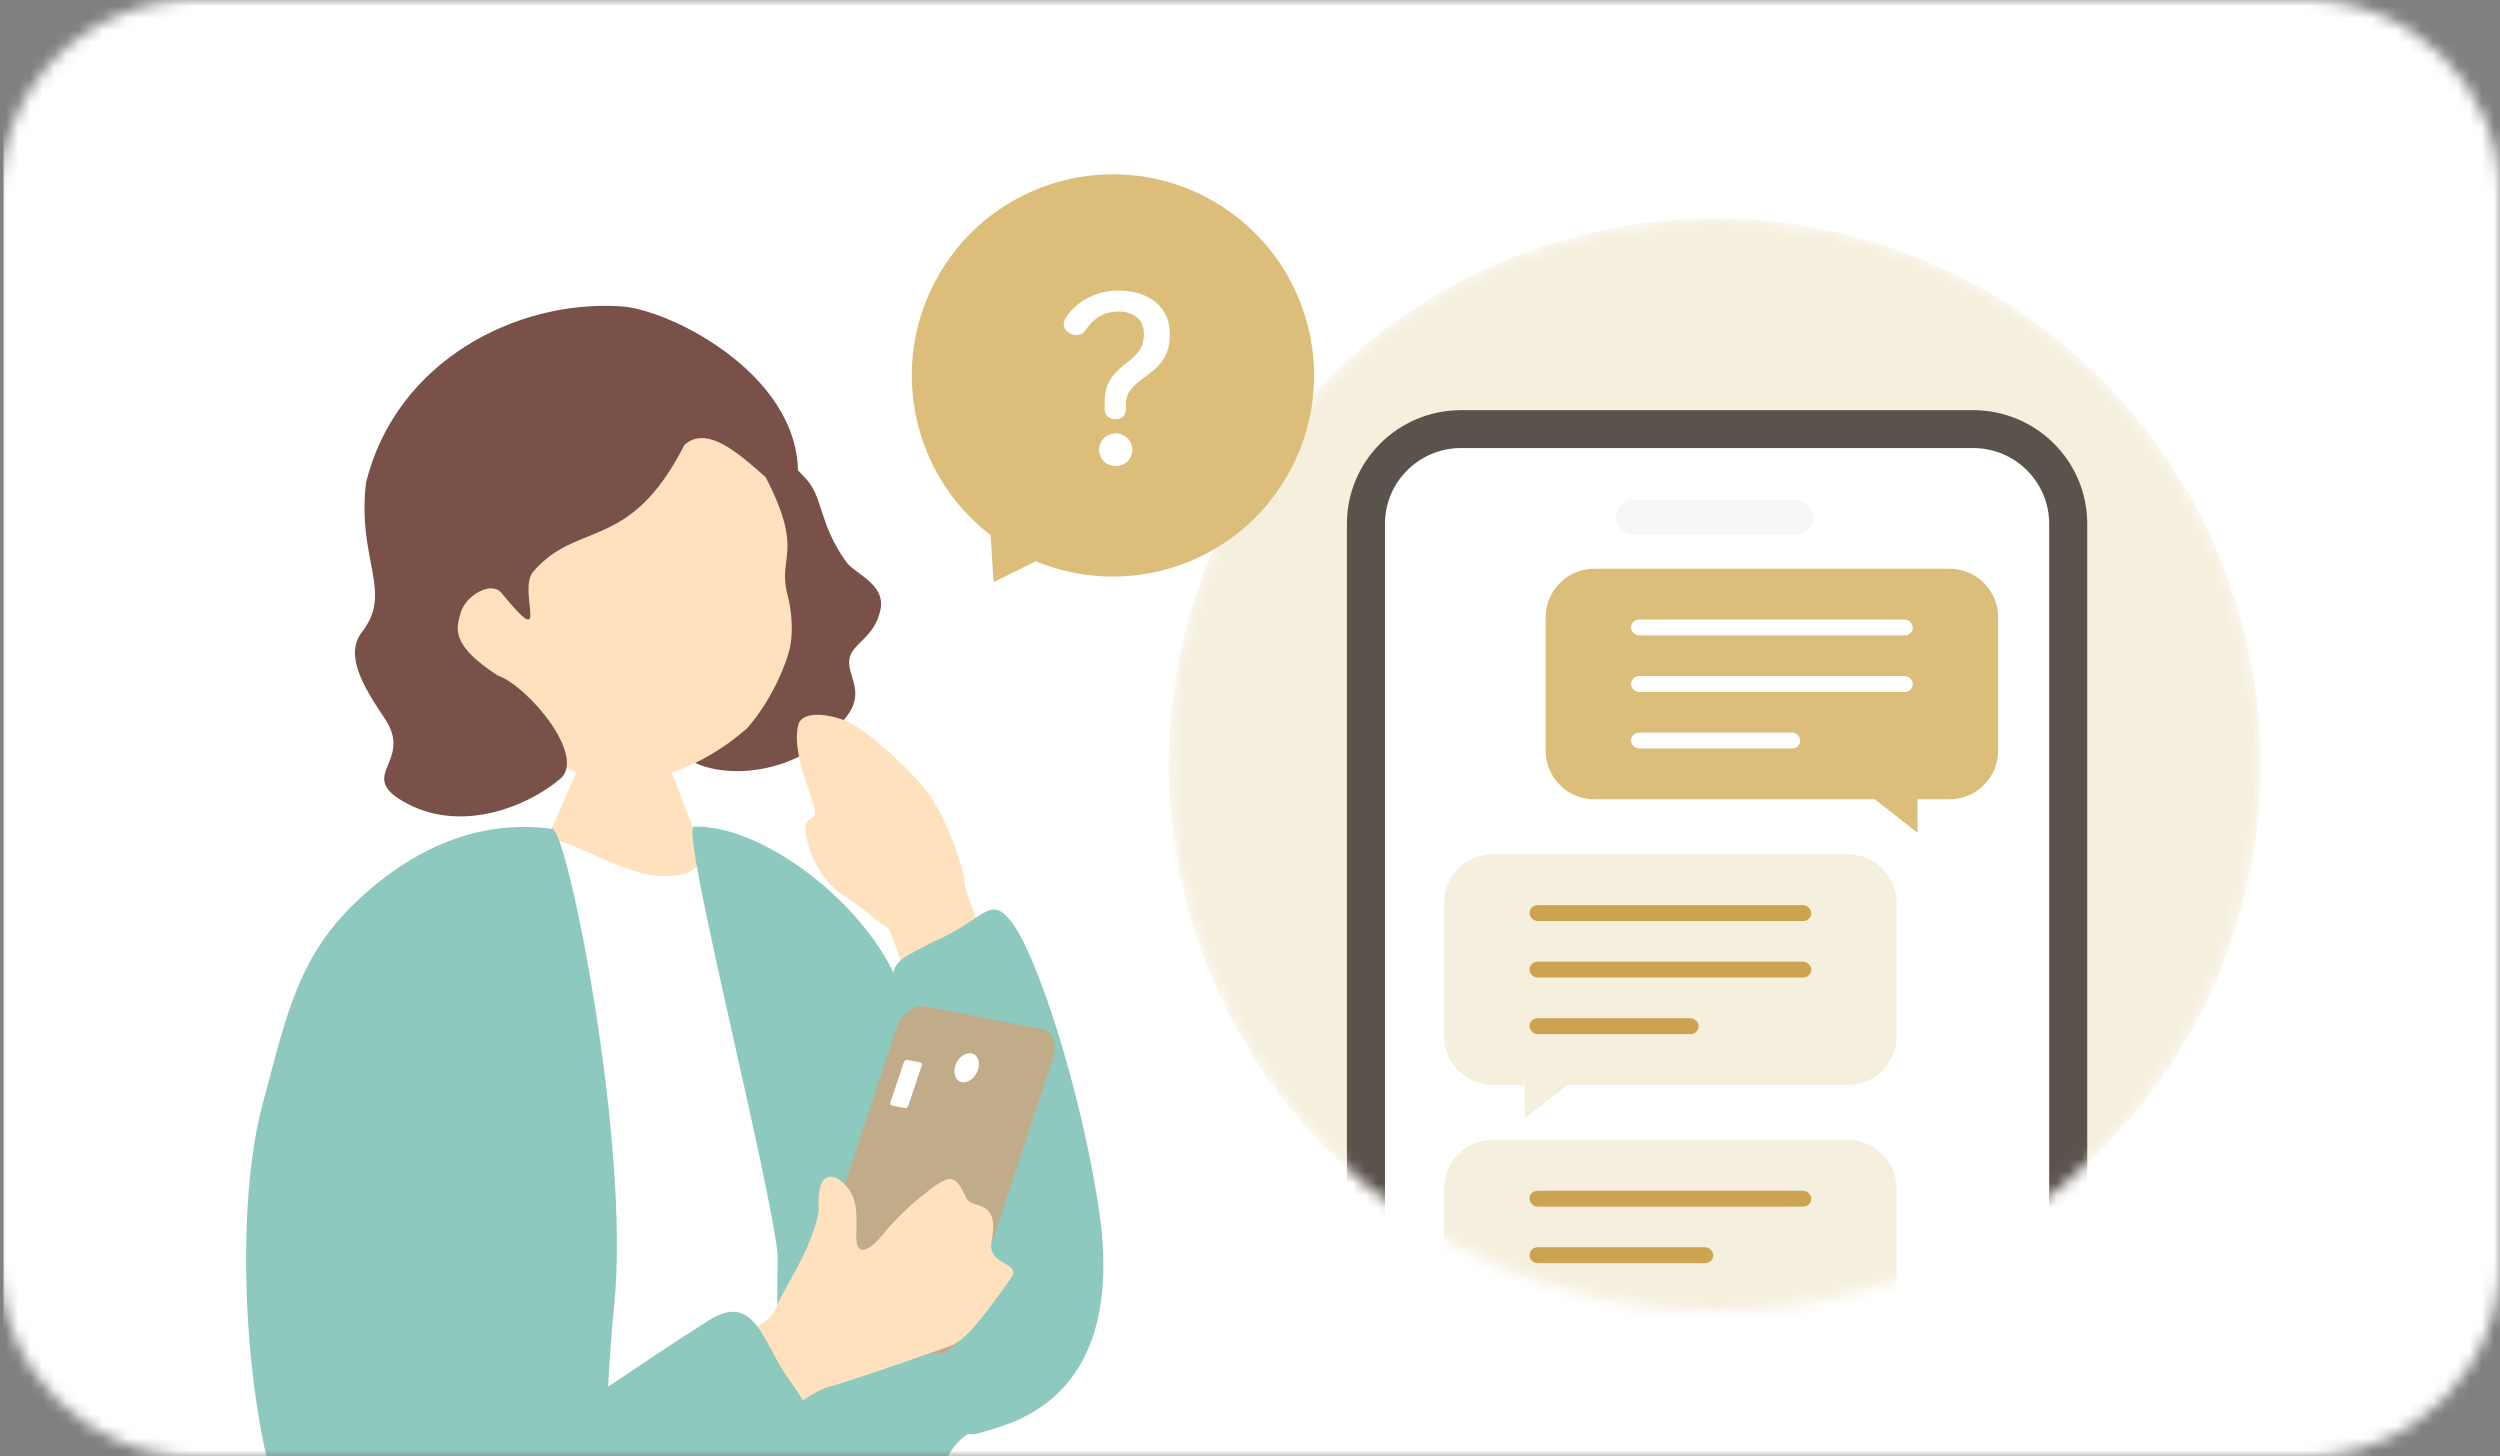 <svg width="206" height="120" viewBox="0 0 206 120" fill="none" xmlns="http://www.w3.org/2000/svg">
    <rect x="0" y="0" width="206" height="120" fill="#808080" stroke="none"/>
    <mask id="mask0_12593_200373" style="mask-type:alpha" maskUnits="userSpaceOnUse" x="0" y="0" width="206" height="120">
        <path d="M0 16C0 7.163 7.163 0 16 0H190C198.837 0 206 7.163 206 16V104C206 112.837 198.837 120 190 120H16C7.163 120 0 112.837 0 104V16Z" fill="white"/>
    </mask>
    <g mask="url(#mask0_12593_200373)">
        <rect x="0.285" width="206" height="120" fill="white"/>
        <mask id="mask1_12593_200373" style="mask-type:alpha" maskUnits="userSpaceOnUse" x="96" y="18" width="91" height="90">
            <circle cx="141.285" cy="63" r="45" fill="#F5EFDE"/>
        </mask>
        <g mask="url(#mask1_12593_200373)">
            <circle cx="141.285" cy="63" r="45" fill="#F5EFDE"/>
            <rect x="111.713" y="34.734" width="59.786" height="73.266" rx="12" fill="white"/>
            <rect x="133.17" y="41.174" width="16.229" height="2.861" rx="1.431" fill="#F9F7F5"/>
            <path d="M160.648 46.866C162.858 46.866 164.648 48.657 164.648 50.866V61.857C164.648 64.066 162.858 65.857 160.648 65.857H158.004V68.621L154.48 65.857H131.363C129.154 65.857 127.363 64.066 127.363 61.857V50.866C127.363 48.657 129.154 46.866 131.363 46.866H160.648Z" fill="#DCBD79"/>
            <rect x="134.398" y="51.05" width="23.215" height="1.306" rx="0.653" fill="white"/>
            <rect x="134.398" y="55.709" width="23.215" height="1.306" rx="0.653" fill="white"/>
            <rect x="134.398" y="60.367" width="13.934" height="1.306" rx="0.653" fill="white"/>
            <path d="M152.281 70.399C154.49 70.399 156.281 72.19 156.281 74.399V85.391C156.281 87.6 154.49 89.391 152.281 89.391H129.164L125.641 92.154V89.391H122.996C120.787 89.391 118.996 87.6 118.996 85.391V74.399C118.996 72.19 120.787 70.399 122.996 70.399H152.281Z" fill="#F5EFDE"/>
            <rect x="126.031" y="74.584" width="23.215" height="1.306" rx="0.653" fill="#CDA250"/>
            <rect x="126.031" y="79.242" width="23.215" height="1.306" rx="0.653" fill="#CDA250"/>
            <rect x="126.031" y="83.901" width="13.934" height="1.306" rx="0.653" fill="#CDA250"/>
            <path d="M152.281 93.933C154.49 93.933 156.281 95.724 156.281 97.933V108.925C156.281 111.134 154.49 112.925 152.281 112.925H129.164L125.641 115.688V112.925H122.996C120.787 112.925 118.996 111.134 118.996 108.925V97.933C118.996 95.724 120.787 93.933 122.996 93.933H152.281Z" fill="#F5EFDE"/>
            <rect x="126.031" y="98.118" width="23.215" height="1.306" rx="0.653" fill="#CDA250"/>
            <rect x="126.031" y="102.776" width="15.139" height="1.306" rx="0.653" fill="#CDA250"/>
            <path fill-rule="evenodd" clip-rule="evenodd" d="M162.58 36.919L120.395 36.919C116.931 36.919 114.122 39.714 114.122 43.162L114.122 133.092C114.122 136.541 116.931 139.336 120.395 139.336L162.58 139.336C166.044 139.336 168.852 136.541 168.852 133.092L168.852 43.162C168.852 39.714 166.044 36.919 162.58 36.919ZM120.395 33.797C115.199 33.797 110.986 37.99 110.986 43.162L110.986 133.092C110.986 138.265 115.199 142.457 120.395 142.457L162.58 142.457C167.776 142.457 171.989 138.265 171.989 133.092L171.989 43.162C171.989 37.99 167.776 33.797 162.58 33.797L120.395 33.797Z" fill="#5A534B"/>
        </g>
        <path d="M99.992 16.584C92.065 12.008 81.93 14.723 77.354 22.65C73.142 29.944 75.107 39.108 81.624 44.09L81.874 47.965L85.355 46.244C92.928 49.397 101.846 46.516 106.058 39.222C110.634 31.296 107.918 21.16 99.992 16.584Z" fill="#DCBD79"/>
        <path d="M92.781 33.357V33.699C92.781 34.257 92.421 34.545 91.899 34.545C91.377 34.545 91.017 34.221 91.017 33.699V33.303C91.017 31.881 91.359 31.035 92.817 29.919C93.969 29.037 94.257 28.461 94.257 27.525C94.257 26.319 93.429 25.671 92.151 25.671C91.089 25.671 90.153 26.139 89.415 27.255C89.253 27.489 89.001 27.615 88.713 27.615C88.155 27.615 87.651 27.201 87.651 26.715C87.651 26.499 87.741 26.265 87.903 26.049C88.839 24.735 90.405 23.943 92.169 23.943C94.671 23.943 96.399 25.293 96.399 27.507C96.399 29.055 95.877 29.973 94.383 31.035C93.069 31.953 92.781 32.511 92.781 33.357ZM91.935 35.715C92.709 35.715 93.303 36.309 93.303 37.065C93.303 37.821 92.709 38.397 91.935 38.397C91.161 38.397 90.567 37.821 90.567 37.065C90.567 36.309 91.161 35.715 91.935 35.715Z" fill="white"/>
        <path d="M68.954 59.865C66.366 63.209 60.978 64.318 57.607 63.002C50.413 60.186 58.869 54.95 59.719 51.817C60.339 49.524 60.43 45.31 61.321 43.654C62.212 41.998 60.693 33.211 66.389 39.419C67.884 41.048 67.435 43.103 69.732 46.302C70.445 47.293 72.953 48.118 72.561 50.184C72.088 52.66 70.031 53.017 69.97 54.494C69.897 55.971 71.677 57.419 68.977 59.876L68.954 59.865Z" fill="#7A5148"/>
        <path d="M41.13 59.386C45.081 62.576 48.256 64.9 52.41 64.337C55.831 63.873 58.884 62.344 61.553 60.016C63.622 57.692 64.959 54.391 65.156 53.016C65.34 51.758 65.226 50.305 64.879 48.959C64.06 45.805 66.283 45.566 63.136 39.403C62.178 37.534 56.69 29.103 47.392 29.855C39.229 30.52 29.372 49.891 41.13 59.386Z" fill="#FFE1BE"/>
        <path d="M56.4 36.658C59.633 33.75 65.339 43.301 65.701 40.008C66.646 31.229 55.359 25.516 51.179 25.242C42.517 24.676 32.625 29.775 30.16 39.771C29.403 46.176 32.434 48.739 29.823 52.083C28.329 53.999 30.025 56.707 31.699 59.2C34.098 62.763 29.448 63.806 33.157 65.998C37.75 68.727 43.328 66.574 46.164 64.174C48.339 62.328 43.568 56.576 41.014 55.66C37.159 53.172 37.549 51.81 37.985 50.425C38.42 49.052 40.491 47.831 41.329 48.867C45.529 54.003 42.579 48.655 43.947 47.091C47.652 42.83 51.88 45.534 56.4 36.658Z" fill="#7A5148"/>
        <path d="M48.725 58.83C49.055 58.83 53.352 59.287 53.756 59.255C53.894 60 55.745 64.616 56.074 65.552C57.723 70.199 61.211 76.155 61.605 76.623C56.723 80.835 43.205 82.388 40.121 78.357C40.993 77.931 47.385 64.456 47.8 62.691C48.108 61.393 48.693 59.33 48.704 58.841L48.725 58.83Z" fill="#FFE1BE"/>
        <path d="M61.029 69.593C56.988 67.923 59.764 72.869 53.744 72.114C50.936 71.763 46.097 68.71 44.481 69.029C36.759 70.54 29.219 78.442 29.176 86.621C28.751 86.791 33.069 95.32 30.931 107.37C31.091 108.381 31.165 118.888 30.942 120.76C30.58 123.791 32.548 142.074 31.293 147.296C30.038 152.518 31.75 151.507 34.941 151.465C38.121 151.412 60.083 153.273 63.55 153.007C67.017 152.741 79.556 154.187 79.599 152.656C79.631 151.475 71.686 131.566 73.654 117.612C70.654 101.191 65.837 72.039 61.029 69.572V69.593Z" fill="white"/>
        <path d="M81.47 117.346C89.893 114.708 94.392 89.673 82.151 93.916C79.609 94.799 74.887 82.366 73.196 79.324C69.846 73.283 62.209 67.923 57.179 68.125C56.009 68.168 63.486 97.266 64.081 103.435C63.528 136.862 69.537 163.44 71.335 167.715C74.291 171.831 80.46 170.045 85.458 167.715C88.022 166.524 86.543 160.079 84.565 153.762C82.597 147.498 77.695 136.011 77.769 133.012C77.928 126.62 75.227 119.292 81.47 117.346Z" fill="#8DC9BF"/>
        <path d="M45.501 68.296C39.981 67.562 34.664 69.434 29.739 73.943C24.549 78.687 23.666 83.483 21.625 91.034C18.7 101.872 20.71 124.621 26.049 129.269C30.654 133.278 27.57 143.042 25.645 148.625C23.603 154.539 22.433 161.877 21.795 164.525C20.54 169.747 46.788 178.958 51.478 169.481C52.116 155.889 48.341 130.056 50.617 107.477C51.946 94.257 46.777 68.455 45.512 68.285L45.501 68.296Z" fill="#8DC9BF"/>
        <path d="M73.184 76.509C73.73 76.884 76.458 88.228 80.005 86.965C85.775 84.894 79.547 74.99 79.459 72.52C79.427 71.608 78.143 67.843 76.739 65.733C75.335 63.622 71.779 60.56 70.447 59.777C68.874 58.849 66.13 58.402 65.777 59.729C65.191 61.935 66.932 65.533 67.133 66.78C67.318 67.883 66.098 66.948 66.419 68.818C66.7 70.457 67.687 72.408 69.083 73.487C71.057 74.742 72.052 75.741 73.184 76.517V76.509Z" fill="#FFE1BE"/>
        <path d="M76.931 77.587C73.737 79.314 72.902 79.082 74.05 83.495C76.513 92.952 74.034 95.726 75.839 105.031C77.942 115.903 77.99 118.941 80.863 118.038C83.166 117.31 92.98 115.504 90.525 99.459C89.04 89.762 85.493 78.818 83.407 76.052C81.529 73.566 81.184 75.796 76.939 77.587H76.931Z" fill="#8DC9BF"/>
        <path d="M79.268 109.795C78.883 110.941 77.833 111.74 76.938 111.566L67.319 109.699C66.423 109.525 66 108.437 66.375 107.291L73.886 84.693C74.271 83.547 75.32 82.748 76.216 82.921L85.835 84.789C86.73 84.962 87.154 86.05 86.778 87.196L79.268 109.795Z" fill="#C1AC8A"/>
        <path d="M80.587 88.159C80.366 88.814 79.779 89.267 79.259 89.171C78.748 89.074 78.508 88.458 78.719 87.803C78.941 87.148 79.528 86.696 80.048 86.792C80.559 86.888 80.799 87.505 80.587 88.159Z" fill="white"/>
        <path d="M74.867 91.048C74.809 91.212 74.684 91.327 74.578 91.308L73.481 91.096C73.375 91.077 73.336 90.932 73.394 90.769L74.453 87.591C74.511 87.427 74.636 87.312 74.742 87.331L75.84 87.543C75.946 87.562 75.984 87.707 75.926 87.87L74.867 91.048Z" fill="white"/>
        <path d="M56.657 121.515C61.5 119.114 66.33 114.803 68.201 114.301C70.081 113.801 75.046 112.061 78.237 110.932C79.53 110.474 80.815 108.803 83.258 105.399C84.34 103.9 81.301 104.409 81.71 102.277C82.396 98.681 80.143 99.717 79.637 98.73C78.759 97.025 78.547 96.519 76.517 98.108C74.477 99.694 73.376 100.938 72.632 101.86C71.888 102.782 70.477 103.901 70.563 101.75C70.64 99.586 70.55 98.398 69.401 97.406C68.253 96.415 67.275 97.021 67.476 99.641C67.047 102.728 64.606 106.078 63.955 107.74C63.304 109.403 60.942 109.815 57.528 111.449C54.115 113.073 51.817 123.904 56.668 121.517L56.657 121.515Z" fill="#FFE1BE"/>
        <path d="M65.032 113.689C62.85 110.761 62.276 106.333 58.361 108.824C52.038 112.841 48.313 115.648 46.305 116.565C41.116 118.952 34.65 103.064 32.123 104.779C29.094 106.829 35.013 136.205 44.962 131.061C53.825 126.477 58.535 124.133 64.219 120.528C67.189 118.641 67.821 117.443 65.029 113.7L65.032 113.689Z" fill="#8DC9BF"/>
    </g>
</svg>
